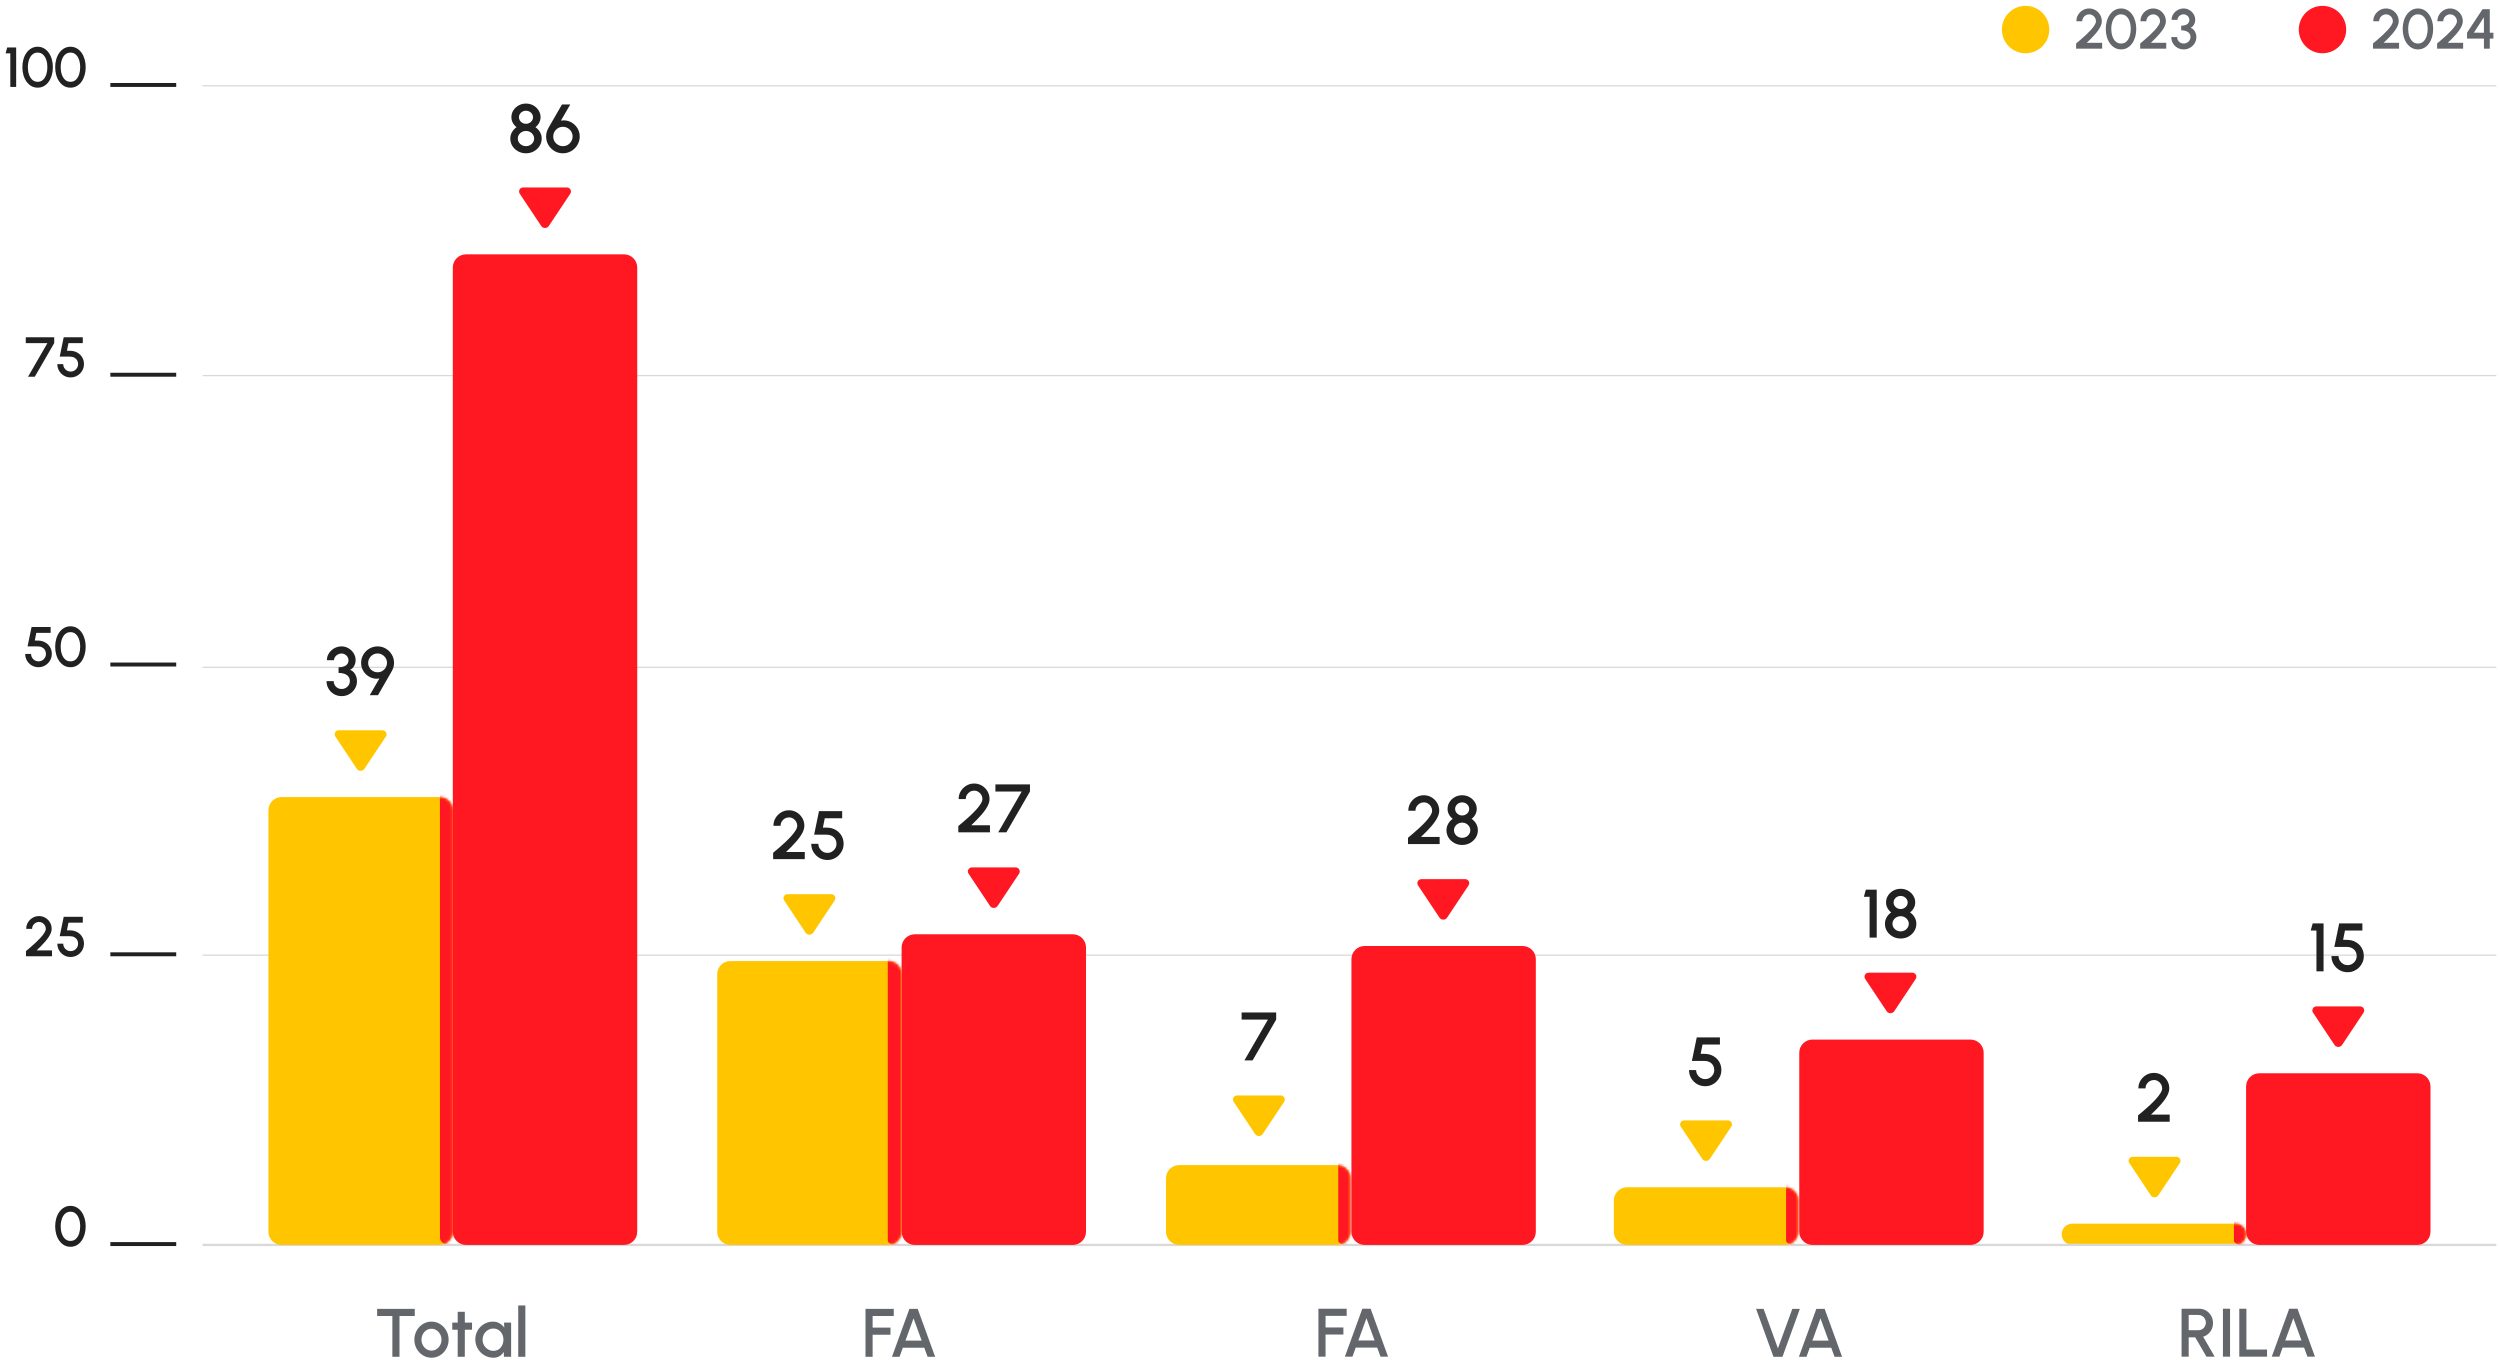 <?xml version="1.0" encoding="UTF-8"?> <svg xmlns="http://www.w3.org/2000/svg" width="949" height="520" viewBox="0 0 949 520" fill="none"><path d="M848.58 472.572H786.65C784.421 472.572 782.615 470.765 782.615 468.537C782.615 466.308 784.421 464.502 786.65 464.502H848.58C850.809 464.502 852.615 466.308 852.615 468.537C852.615 470.765 850.809 472.572 848.58 472.572Z" fill="#FFC600"></path><path d="M76.89 142.82H947.615V142.327H76.89V142.82Z" fill="#D9D9D9"></path><path d="M76.89 253.57H947.615V253.077H76.89V253.57Z" fill="#D9D9D9"></path><path d="M76.89 362.82H947.615V362.325H76.89V362.82Z" fill="#D9D9D9"></path><path d="M76.89 473.016H947.615V472.131H76.89V473.016Z" fill="#D9D9D9"></path><path d="M76.89 32.818H947.615V32.326H76.89V32.818Z" fill="#D9D9D9"></path><path d="M166.89 472.574H106.891C104.129 472.574 101.891 470.335 101.891 467.574V307.573C101.891 304.812 104.129 302.573 106.891 302.573H166.89C169.651 302.573 171.89 304.812 171.89 307.573V467.574C171.89 470.335 169.651 472.574 166.89 472.574Z" fill="#FFC600"></path><path d="M236.891 472.574H176.89C174.13 472.574 171.89 470.335 171.89 467.574V101.55C171.89 98.79 174.13 96.549 176.89 96.549H236.891C239.652 96.549 241.891 98.79 241.891 101.55V467.574C241.891 470.335 239.652 472.574 236.891 472.574Z" fill="#FF1822"></path><path d="M407.253 472.572H347.253C344.491 472.572 342.253 470.334 342.253 467.572V359.658C342.253 356.896 344.491 354.658 347.253 354.658H407.253C410.014 354.658 412.253 356.896 412.253 359.658V467.572C412.253 470.334 410.014 472.572 407.253 472.572Z" fill="#FF1822"></path><path d="M507.615 472.572H447.615C444.854 472.572 442.615 470.334 442.615 467.572V447.268C442.615 444.507 444.854 442.268 447.615 442.268H507.615C510.377 442.268 512.615 444.507 512.615 447.268V467.572C512.615 470.334 510.377 472.572 507.615 472.572Z" fill="#FFC600"></path><path d="M578 472.572H518C515.239 472.572 513 470.334 513 467.572V364.106C513 361.345 515.239 359.106 518 359.106H578C580.762 359.106 583 361.345 583 364.106V467.572C583 470.334 580.762 472.572 578 472.572Z" fill="#FF1822"></path><path d="M677.615 472.572H617.615C614.854 472.572 612.615 470.334 612.615 467.572V455.684C612.615 452.923 614.854 450.684 617.615 450.684H677.615C680.377 450.684 682.615 452.923 682.615 455.684V467.572C682.615 470.334 680.377 472.572 677.615 472.572Z" fill="#FFC600"></path><path d="M748 472.572H688C685.239 472.572 683 470.334 683 467.572V399.621C683 396.859 685.239 394.621 688 394.621H748C750.762 394.621 753 396.859 753 399.621V467.572C753 470.334 750.762 472.572 748 472.572Z" fill="#FF1822"></path><path d="M917.615 472.572H857.615C854.854 472.572 852.615 470.334 852.615 467.572V412.415C852.615 409.654 854.854 407.415 857.615 407.415H917.615C920.377 407.415 922.615 409.654 922.615 412.415V467.572C922.615 470.334 920.377 472.572 917.615 472.572Z" fill="#FF1822"></path><path d="M41.89 473H66.89V471.5H41.89" fill="#212121"></path><path d="M41.89 363H66.89V361.5H41.89" fill="#212121"></path><path d="M41.89 253H66.89V251.5H41.89" fill="#212121"></path><path d="M41.89 143H66.89V141.5H41.89" fill="#212121"></path><path d="M41.89 33H66.89V31.5H41.89" fill="#212121"></path><path d="M3.911 33V20.246H2.124L2.734 18.02H6.136V33H3.911ZM14.303 33.278C13.418 33.278 12.62 33.078 11.906 32.679C11.2 32.272 10.59 31.712 10.077 30.999C9.563 30.286 9.171 29.462 8.9 28.527C8.629 27.586 8.493 26.58 8.493 25.51C8.493 24.44 8.629 23.434 8.9 22.493C9.171 21.551 9.563 20.727 10.077 20.021C10.59 19.308 11.2 18.751 11.906 18.352C12.62 17.945 13.418 17.742 14.303 17.742C15.173 17.742 15.965 17.945 16.678 18.352C17.392 18.751 17.998 19.308 18.497 20.021C19.004 20.727 19.393 21.551 19.664 22.493C19.935 23.434 20.07 24.44 20.07 25.51C20.07 26.58 19.935 27.586 19.664 28.527C19.393 29.462 19.004 30.286 18.497 30.999C17.998 31.712 17.392 32.272 16.678 32.679C15.965 33.078 15.173 33.278 14.303 33.278ZM14.303 31.053C15.123 31.053 15.805 30.796 16.347 30.282C16.896 29.762 17.306 29.08 17.577 28.238C17.848 27.397 17.984 26.487 17.984 25.51C17.984 24.483 17.841 23.552 17.556 22.717C17.278 21.876 16.864 21.209 16.315 20.716C15.773 20.217 15.102 19.967 14.303 19.967C13.668 19.967 13.115 20.117 12.645 20.417C12.181 20.716 11.796 21.127 11.489 21.647C11.189 22.168 10.961 22.76 10.804 23.424C10.654 24.087 10.579 24.782 10.579 25.51C10.579 26.487 10.719 27.397 10.997 28.238C11.275 29.08 11.689 29.762 12.238 30.282C12.794 30.796 13.483 31.053 14.303 31.053ZM26.759 33.278C25.874 33.278 25.075 33.078 24.362 32.679C23.655 32.272 23.046 31.712 22.532 30.999C22.018 30.286 21.626 29.462 21.355 28.527C21.084 27.586 20.948 26.58 20.948 25.51C20.948 24.44 21.084 23.434 21.355 22.493C21.626 21.551 22.018 20.727 22.532 20.021C23.046 19.308 23.655 18.751 24.362 18.352C25.075 17.945 25.874 17.742 26.759 17.742C27.629 17.742 28.421 17.945 29.134 18.352C29.847 18.751 30.454 19.308 30.953 20.021C31.459 20.727 31.848 21.551 32.119 22.493C32.39 23.434 32.526 24.44 32.526 25.51C32.526 26.58 32.39 27.586 32.119 28.527C31.848 29.462 31.459 30.286 30.953 30.999C30.454 31.712 29.847 32.272 29.134 32.679C28.421 33.078 27.629 33.278 26.759 33.278ZM26.759 31.053C27.579 31.053 28.26 30.796 28.802 30.282C29.352 29.762 29.762 29.08 30.033 28.238C30.304 27.397 30.439 26.487 30.439 25.51C30.439 24.483 30.297 23.552 30.011 22.717C29.733 21.876 29.319 21.209 28.77 20.716C28.228 20.217 27.558 19.967 26.759 19.967C26.124 19.967 25.571 20.117 25.1 20.417C24.636 20.716 24.251 21.127 23.944 21.647C23.645 22.168 23.417 22.76 23.26 23.424C23.11 24.087 23.035 24.782 23.035 25.51C23.035 26.487 23.174 27.397 23.452 28.238C23.73 29.08 24.144 29.762 24.693 30.282C25.25 30.796 25.938 31.053 26.759 31.053Z" fill="#212121"></path><path d="M10.65 143L18.001 130.246H9.784V128.02H20.58V130.246L13.208 143H10.65ZM26.827 143.278C25.878 143.278 25.019 143.05 24.248 142.593C23.485 142.13 22.879 141.516 22.429 140.753C21.987 139.983 21.766 139.141 21.766 138.228H23.992C23.992 138.749 24.12 139.223 24.377 139.651C24.634 140.079 24.976 140.421 25.404 140.678C25.832 140.928 26.306 141.053 26.827 141.053C27.341 141.053 27.811 140.928 28.239 140.678C28.668 140.421 29.01 140.079 29.267 139.651C29.523 139.223 29.652 138.749 29.652 138.228C29.652 137.707 29.534 137.233 29.299 136.805C29.063 136.37 28.71 136.024 28.239 135.767C27.769 135.503 27.169 135.371 26.442 135.371H22.665L24.184 128.02H31.428V130.246H25.992L25.404 133.145L26.699 133.167C27.719 133.188 28.614 133.423 29.384 133.873C30.162 134.315 30.772 134.914 31.214 135.67C31.656 136.419 31.878 137.272 31.878 138.228C31.878 138.92 31.745 139.572 31.482 140.186C31.218 140.792 30.854 141.327 30.39 141.791C29.934 142.255 29.399 142.618 28.785 142.882C28.179 143.146 27.526 143.278 26.827 143.278Z" fill="#212121"></path><path d="M14.622 253.278C13.674 253.278 12.814 253.05 12.044 252.593C11.28 252.13 10.674 251.516 10.225 250.753C9.782 249.983 9.561 249.141 9.561 248.228H11.787C11.787 248.749 11.915 249.223 12.172 249.651C12.429 250.079 12.771 250.421 13.199 250.678C13.627 250.928 14.102 251.053 14.622 251.053C15.136 251.053 15.607 250.928 16.035 250.678C16.463 250.421 16.805 250.079 17.062 249.651C17.319 249.223 17.447 248.749 17.447 248.228C17.447 247.707 17.329 247.233 17.094 246.805C16.859 246.37 16.506 246.024 16.035 245.767C15.564 245.503 14.965 245.371 14.237 245.371H10.46L11.979 238.02H19.223V240.246H13.788L13.199 243.145L14.494 243.167C15.514 243.188 16.409 243.423 17.18 243.873C17.957 244.315 18.567 244.914 19.009 245.67C19.452 246.419 19.673 247.272 19.673 248.228C19.673 248.92 19.541 249.572 19.277 250.186C19.013 250.792 18.649 251.327 18.186 251.791C17.729 252.255 17.194 252.618 16.581 252.882C15.974 253.146 15.322 253.278 14.622 253.278ZM26.759 253.278C25.874 253.278 25.075 253.078 24.362 252.679C23.655 252.272 23.046 251.712 22.532 250.999C22.018 250.286 21.626 249.462 21.355 248.527C21.084 247.586 20.948 246.58 20.948 245.51C20.948 244.44 21.084 243.434 21.355 242.493C21.626 241.551 22.018 240.727 22.532 240.021C23.046 239.308 23.655 238.751 24.362 238.352C25.075 237.945 25.874 237.742 26.759 237.742C27.629 237.742 28.421 237.945 29.134 238.352C29.847 238.751 30.454 239.308 30.953 240.021C31.459 240.727 31.848 241.551 32.119 242.493C32.39 243.434 32.526 244.44 32.526 245.51C32.526 246.58 32.39 247.586 32.119 248.527C31.848 249.462 31.459 250.286 30.953 250.999C30.454 251.712 29.847 252.272 29.134 252.679C28.421 253.078 27.629 253.278 26.759 253.278ZM26.759 251.053C27.579 251.053 28.26 250.796 28.802 250.282C29.352 249.761 29.762 249.08 30.033 248.238C30.304 247.397 30.439 246.487 30.439 245.51C30.439 244.483 30.297 243.552 30.011 242.717C29.733 241.876 29.319 241.209 28.77 240.716C28.228 240.217 27.558 239.967 26.759 239.967C26.124 239.967 25.571 240.117 25.1 240.417C24.636 240.716 24.251 241.127 23.944 241.647C23.645 242.168 23.417 242.76 23.26 243.423C23.11 244.087 23.035 244.782 23.035 245.51C23.035 246.487 23.174 247.397 23.452 248.238C23.73 249.08 24.144 249.761 24.693 250.282C25.25 250.796 25.938 251.053 26.759 251.053Z" fill="#212121"></path><path d="M9.856 363V361.021C10.363 360.6 10.944 360.111 11.601 359.555C12.257 358.991 12.924 358.395 13.601 357.768C14.279 357.133 14.903 356.502 15.474 355.874C16.045 355.239 16.505 354.64 16.854 354.076C17.211 353.506 17.389 353.01 17.389 352.589C17.389 352.111 17.271 351.676 17.036 351.283C16.808 350.884 16.497 350.567 16.105 350.331C15.713 350.089 15.278 349.967 14.8 349.967C14.322 349.967 13.883 350.089 13.484 350.331C13.091 350.567 12.774 350.884 12.531 351.283C12.296 351.676 12.178 352.111 12.178 352.589H9.953C9.953 351.683 10.174 350.866 10.616 350.139C11.066 349.404 11.654 348.822 12.382 348.395C13.116 347.959 13.922 347.742 14.8 347.742C15.684 347.742 16.49 347.959 17.218 348.395C17.946 348.83 18.527 349.415 18.962 350.149C19.397 350.877 19.615 351.69 19.615 352.589C19.615 353.088 19.511 353.602 19.305 354.13C19.098 354.658 18.809 355.196 18.438 355.745C18.074 356.295 17.65 356.851 17.165 357.415C16.679 357.978 16.159 358.542 15.602 359.105C15.046 359.669 14.479 360.225 13.901 360.774H19.743V363H9.856ZM26.827 363.278C25.878 363.278 25.019 363.05 24.248 362.593C23.485 362.13 22.879 361.516 22.429 360.753C21.987 359.983 21.766 359.141 21.766 358.228H23.992C23.992 358.749 24.12 359.223 24.377 359.651C24.634 360.079 24.976 360.421 25.404 360.678C25.832 360.928 26.306 361.053 26.827 361.053C27.341 361.053 27.811 360.928 28.239 360.678C28.668 360.421 29.01 360.079 29.267 359.651C29.523 359.223 29.652 358.749 29.652 358.228C29.652 357.707 29.534 357.233 29.299 356.805C29.063 356.37 28.71 356.024 28.239 355.767C27.769 355.503 27.169 355.371 26.442 355.371H22.665L24.184 348.02H31.428V350.246H25.992L25.404 353.145L26.699 353.167C27.719 353.188 28.614 353.423 29.384 353.873C30.162 354.315 30.772 354.914 31.214 355.67C31.656 356.419 31.878 357.272 31.878 358.228C31.878 358.92 31.745 359.572 31.482 360.186C31.218 360.792 30.854 361.327 30.39 361.791C29.934 362.255 29.399 362.618 28.785 362.882C28.179 363.146 27.526 363.278 26.827 363.278Z" fill="#212121"></path><path d="M26.759 473.278C25.874 473.278 25.075 473.078 24.362 472.679C23.655 472.272 23.046 471.712 22.532 470.999C22.018 470.286 21.626 469.462 21.355 468.527C21.084 467.586 20.948 466.58 20.948 465.51C20.948 464.44 21.084 463.434 21.355 462.493C21.626 461.551 22.018 460.727 22.532 460.021C23.046 459.308 23.655 458.751 24.362 458.352C25.075 457.945 25.874 457.742 26.759 457.742C27.629 457.742 28.421 457.945 29.134 458.352C29.847 458.751 30.454 459.308 30.953 460.021C31.459 460.727 31.848 461.551 32.119 462.493C32.39 463.434 32.526 464.44 32.526 465.51C32.526 466.58 32.39 467.586 32.119 468.527C31.848 469.462 31.459 470.286 30.953 470.999C30.454 471.712 29.847 472.272 29.134 472.679C28.421 473.078 27.629 473.278 26.759 473.278ZM26.759 471.053C27.579 471.053 28.26 470.796 28.802 470.282C29.352 469.761 29.762 469.08 30.033 468.238C30.304 467.397 30.439 466.487 30.439 465.51C30.439 464.483 30.297 463.552 30.011 462.717C29.733 461.876 29.319 461.209 28.77 460.716C28.228 460.217 27.558 459.967 26.759 459.967C26.124 459.967 25.571 460.117 25.1 460.417C24.636 460.716 24.251 461.127 23.944 461.647C23.645 462.168 23.417 462.76 23.26 463.423C23.11 464.087 23.035 464.782 23.035 465.51C23.035 466.487 23.174 467.397 23.452 468.238C23.73 469.08 24.144 469.761 24.693 470.282C25.25 470.796 25.938 471.053 26.759 471.053Z" fill="#212121"></path><path d="M138.344 291.824L146.48 279.595C147.157 278.579 146.427 277.217 145.205 277.217H128.573C127.352 277.217 126.621 278.579 127.299 279.595L135.435 291.824C136.125 292.863 137.653 292.863 138.344 291.824Z" fill="#FFC600"></path><path d="M129.727 264.248C128.626 264.248 127.638 263.992 126.763 263.481C125.896 262.97 125.211 262.285 124.709 261.427C124.206 260.569 123.955 259.616 123.955 258.567H126.659C126.659 259.113 126.789 259.611 127.049 260.062C127.309 260.513 127.668 260.872 128.128 261.141C128.587 261.41 129.12 261.544 129.727 261.544C130.273 261.544 130.78 261.41 131.248 261.141C131.716 260.872 132.093 260.513 132.379 260.062C132.665 259.611 132.808 259.113 132.808 258.567C132.808 257.874 132.626 257.293 132.262 256.825C131.898 256.357 131.391 256.01 130.741 255.785C130.099 255.551 129.358 255.434 128.518 255.434V253.302C129.662 253.302 130.576 253.077 131.261 252.626C131.945 252.175 132.288 251.504 132.288 250.611C132.288 250.143 132.162 249.718 131.911 249.337C131.668 248.947 131.343 248.639 130.936 248.414C130.537 248.18 130.108 248.063 129.649 248.063C129.172 248.063 128.713 248.18 128.271 248.414C127.837 248.639 127.482 248.947 127.205 249.337C126.927 249.718 126.789 250.143 126.789 250.611H124.085C124.085 249.892 124.232 249.216 124.527 248.583C124.83 247.942 125.237 247.383 125.749 246.906C126.269 246.421 126.858 246.044 127.517 245.775C128.184 245.498 128.882 245.359 129.61 245.359C130.563 245.359 131.447 245.597 132.262 246.074C133.085 246.542 133.744 247.175 134.238 247.972C134.74 248.761 134.992 249.64 134.992 250.611C134.992 251.382 134.801 252.115 134.42 252.808C134.047 253.493 133.527 253.978 132.86 254.264C133.44 254.472 133.926 254.801 134.316 255.252C134.714 255.694 135.013 256.205 135.213 256.786C135.412 257.358 135.512 257.952 135.512 258.567C135.512 259.607 135.247 260.56 134.719 261.427C134.19 262.285 133.484 262.97 132.6 263.481C131.724 263.992 130.767 264.248 129.727 264.248ZM140.345 263.91L144.024 257.54C143.148 257.705 142.295 257.67 141.463 257.436C140.639 257.193 139.898 256.799 139.24 256.253C138.581 255.698 138.057 255.027 137.667 254.238C137.277 253.449 137.082 252.583 137.082 251.638C137.082 250.78 137.242 249.974 137.563 249.22C137.892 248.457 138.343 247.79 138.915 247.218C139.487 246.637 140.15 246.187 140.904 245.866C141.666 245.537 142.481 245.372 143.348 245.372C144.483 245.372 145.523 245.654 146.468 246.217C147.412 246.78 148.166 247.539 148.73 248.492C149.293 249.437 149.575 250.485 149.575 251.638C149.575 252.236 149.501 252.782 149.354 253.276C149.215 253.77 148.994 254.29 148.691 254.836L143.478 263.91H140.345ZM143.322 255.187C144.015 255.187 144.63 255.022 145.168 254.693C145.705 254.355 146.125 253.917 146.429 253.38C146.741 252.834 146.897 252.249 146.897 251.625C146.897 250.949 146.732 250.342 146.403 249.805C146.073 249.268 145.636 248.843 145.09 248.531C144.552 248.219 143.972 248.063 143.348 248.063C142.654 248.063 142.039 248.232 141.502 248.57C140.964 248.908 140.54 249.35 140.228 249.896C139.916 250.433 139.76 251.01 139.76 251.625C139.76 252.275 139.916 252.873 140.228 253.419C140.548 253.956 140.977 254.385 141.515 254.706C142.052 255.027 142.654 255.187 143.322 255.187Z" fill="#212121"></path><path d="M208.344 85.768L216.48 73.539C217.157 72.523 216.427 71.161 215.205 71.161H198.573C197.352 71.161 196.621 72.523 197.299 73.539L205.435 85.768C206.125 86.807 207.653 86.807 208.344 85.768Z" fill="#FF1721"></path><path d="M199.662 58.191C198.561 58.191 197.56 57.94 196.659 57.438C195.758 56.935 195.038 56.263 194.501 55.422C193.972 54.573 193.708 53.629 193.708 52.589C193.708 51.713 193.925 50.898 194.358 50.145C194.791 49.391 195.368 48.767 196.087 48.273C195.506 47.839 195.034 47.293 194.67 46.635C194.306 45.976 194.124 45.265 194.124 44.502C194.124 43.549 194.371 42.682 194.865 41.903C195.368 41.114 196.039 40.486 196.88 40.017C197.721 39.55 198.648 39.316 199.662 39.316C200.676 39.316 201.603 39.55 202.444 40.017C203.285 40.486 203.952 41.114 204.446 41.903C204.949 42.682 205.2 43.549 205.2 44.502C205.2 45.265 205.018 45.976 204.654 46.635C204.299 47.293 203.826 47.839 203.237 48.273C203.974 48.767 204.554 49.391 204.979 50.145C205.412 50.898 205.629 51.713 205.629 52.589C205.629 53.62 205.36 54.56 204.823 55.41C204.286 56.259 203.566 56.935 202.665 57.438C201.764 57.94 200.763 58.191 199.662 58.191ZM199.662 55.487C200.234 55.487 200.754 55.358 201.222 55.097C201.69 54.837 202.063 54.491 202.34 54.057C202.626 53.615 202.769 53.126 202.769 52.589C202.769 52.06 202.626 51.579 202.34 51.145C202.063 50.703 201.69 50.352 201.222 50.093C200.754 49.833 200.234 49.703 199.662 49.703C199.099 49.703 198.579 49.833 198.102 50.093C197.634 50.352 197.257 50.703 196.971 51.145C196.694 51.579 196.555 52.06 196.555 52.589C196.555 53.126 196.694 53.615 196.971 54.057C197.257 54.491 197.634 54.837 198.102 55.097C198.579 55.358 199.099 55.487 199.662 55.487ZM199.662 46.998C200.156 46.998 200.602 46.886 201.001 46.66C201.408 46.435 201.733 46.136 201.976 45.764C202.219 45.382 202.34 44.962 202.34 44.502C202.34 44.043 202.219 43.627 201.976 43.255C201.733 42.882 201.408 42.583 201.001 42.358C200.602 42.132 200.156 42.02 199.662 42.02C199.168 42.02 198.717 42.132 198.31 42.358C197.911 42.583 197.591 42.882 197.348 43.255C197.105 43.627 196.984 44.043 196.984 44.502C196.984 44.962 197.105 45.382 197.348 45.764C197.591 46.136 197.911 46.435 198.31 46.66C198.717 46.886 199.168 46.998 199.662 46.998ZM213.665 58.191C212.504 58.191 211.442 57.906 210.48 57.334C209.518 56.753 208.747 55.981 208.166 55.02C207.594 54.049 207.308 52.978 207.308 51.809C207.308 51.184 207.382 50.621 207.529 50.118C207.677 49.616 207.902 49.087 208.205 48.532L213.327 39.654H216.473L212.924 45.789C213.644 45.651 214.346 45.647 215.03 45.776C215.724 45.898 216.374 46.136 216.98 46.492C217.587 46.838 218.12 47.28 218.579 47.818C219.047 48.346 219.411 48.949 219.671 49.624C219.931 50.3 220.061 51.029 220.061 51.809C220.061 52.684 219.892 53.507 219.554 54.279C219.225 55.05 218.766 55.73 218.176 56.319C217.596 56.9 216.915 57.359 216.135 57.697C215.364 58.027 214.541 58.191 213.665 58.191ZM213.665 55.487C214.376 55.487 215.009 55.314 215.563 54.968C216.118 54.621 216.556 54.166 216.876 53.602C217.197 53.039 217.357 52.441 217.357 51.809C217.357 51.141 217.193 50.53 216.863 49.975C216.543 49.421 216.105 48.979 215.55 48.65C214.996 48.312 214.376 48.142 213.691 48.142C212.981 48.142 212.348 48.316 211.793 48.663C211.239 49.009 210.801 49.46 210.48 50.014C210.168 50.569 210.012 51.167 210.012 51.809C210.012 52.511 210.181 53.139 210.519 53.694C210.866 54.248 211.317 54.686 211.871 55.007C212.426 55.327 213.024 55.487 213.665 55.487Z" fill="#212121"></path><path d="M308.708 354.033L316.844 341.804C317.521 340.788 316.791 339.426 315.569 339.426H298.937C297.716 339.426 296.985 340.788 297.663 341.804L305.799 354.033C306.489 355.072 308.017 355.072 308.708 354.033Z" fill="#FFC600"></path><path d="M293.479 326.117V323.712C294.095 323.201 294.801 322.607 295.598 321.931C296.396 321.247 297.206 320.523 298.029 319.76C298.853 318.989 299.611 318.222 300.304 317.459C300.998 316.688 301.557 315.96 301.981 315.275C302.415 314.582 302.631 313.98 302.631 313.468C302.631 312.888 302.488 312.359 302.202 311.882C301.925 311.397 301.548 311.011 301.071 310.725C300.595 310.431 300.066 310.283 299.485 310.283C298.905 310.283 298.372 310.431 297.886 310.725C297.41 311.011 297.024 311.397 296.729 311.882C296.443 312.359 296.3 312.888 296.3 313.468H293.596C293.596 312.368 293.865 311.375 294.402 310.491C294.948 309.599 295.663 308.892 296.547 308.372C297.44 307.844 298.419 307.579 299.485 307.579C300.56 307.579 301.539 307.844 302.423 308.372C303.307 308.901 304.014 309.612 304.542 310.504C305.071 311.388 305.335 312.376 305.335 313.468C305.335 314.075 305.21 314.699 304.958 315.34C304.707 315.982 304.356 316.636 303.905 317.303C303.463 317.971 302.948 318.647 302.358 319.331C301.769 320.016 301.136 320.701 300.46 321.385C299.784 322.07 299.095 322.746 298.393 323.413H305.491V326.117H293.479ZM314.098 326.455C312.945 326.455 311.901 326.178 310.965 325.623C310.038 325.06 309.301 324.315 308.755 323.387C308.218 322.451 307.949 321.429 307.949 320.319H310.653C310.653 320.952 310.809 321.528 311.121 322.048C311.433 322.568 311.849 322.984 312.369 323.296C312.889 323.6 313.465 323.751 314.098 323.751C314.722 323.751 315.294 323.6 315.814 323.296C316.334 322.984 316.75 322.568 317.062 322.048C317.374 321.528 317.53 320.952 317.53 320.319C317.53 319.687 317.387 319.11 317.101 318.59C316.815 318.062 316.386 317.641 315.814 317.329C315.242 317.009 314.514 316.848 313.63 316.848H309.041L310.887 307.917H319.688V310.621H313.084L312.369 314.144L313.942 314.17C315.181 314.196 316.269 314.482 317.205 315.028C318.15 315.566 318.891 316.294 319.428 317.212C319.965 318.122 320.234 319.158 320.234 320.319C320.234 321.16 320.074 321.953 319.753 322.698C319.432 323.435 318.99 324.085 318.427 324.648C317.872 325.212 317.222 325.654 316.477 325.974C315.74 326.295 314.947 326.455 314.098 326.455Z" fill="#212121"></path><path d="M378.708 343.879L386.844 331.65C387.521 330.634 386.791 329.272 385.569 329.272H368.937C367.716 329.272 366.985 330.634 367.663 331.65L375.799 343.879C376.489 344.918 378.017 344.918 378.708 343.879Z" fill="#FF1822"></path><path d="M363.778 315.963V313.558C364.394 313.047 365.1 312.453 365.897 311.777C366.695 311.092 367.505 310.369 368.328 309.606C369.152 308.835 369.91 308.068 370.603 307.305C371.297 306.534 371.856 305.806 372.28 305.121C372.714 304.428 372.93 303.825 372.93 303.314C372.93 302.733 372.787 302.205 372.501 301.728C372.224 301.243 371.847 300.857 371.37 300.571C370.894 300.276 370.365 300.129 369.784 300.129C369.204 300.129 368.671 300.276 368.185 300.571C367.709 300.857 367.323 301.243 367.028 301.728C366.742 302.205 366.599 302.733 366.599 303.314H363.895C363.895 302.213 364.164 301.221 364.701 300.337C365.247 299.444 365.962 298.738 366.846 298.218C367.739 297.689 368.718 297.425 369.784 297.425C370.859 297.425 371.838 297.689 372.722 298.218C373.606 298.747 374.313 299.457 374.841 300.35C375.37 301.234 375.634 302.222 375.634 303.314C375.634 303.921 375.509 304.545 375.257 305.186C375.006 305.827 374.655 306.482 374.204 307.149C373.762 307.816 373.247 308.492 372.657 309.177C372.068 309.862 371.435 310.546 370.759 311.231C370.083 311.916 369.394 312.592 368.692 313.259H375.79V315.963H363.778ZM378.911 315.963L387.842 300.467H377.858V297.763H390.975V300.467L382.018 315.963H378.911Z" fill="#212121"></path><path d="M479.331 430.451L487.467 418.222C488.144 417.206 487.414 415.844 486.192 415.844H469.56C468.339 415.844 467.608 417.206 468.286 418.222L476.422 430.451C477.112 431.49 478.64 431.49 479.331 430.451Z" fill="#FFC600"></path><path d="M472.371 402.535L481.302 387.039H471.318V384.335H484.435V387.039L475.478 402.535H472.371Z" fill="#212121"></path><path d="M549.33 348.326L557.466 336.097C558.143 335.081 557.413 333.719 556.191 333.719H539.559C538.338 333.719 537.607 335.081 538.285 336.097L546.421 348.326C547.111 349.365 548.639 349.365 549.33 348.326Z" fill="#FF1822"></path><path d="M534.479 320.412V318.007C535.095 317.496 535.801 316.902 536.598 316.226C537.396 315.541 538.206 314.818 539.029 314.055C539.853 313.284 540.611 312.517 541.304 311.754C541.998 310.983 542.557 310.255 542.981 309.57C543.415 308.877 543.631 308.274 543.631 307.763C543.631 307.182 543.488 306.654 543.202 306.177C542.925 305.692 542.548 305.306 542.071 305.02C541.595 304.725 541.066 304.578 540.485 304.578C539.905 304.578 539.372 304.725 538.886 305.02C538.41 305.306 538.024 305.692 537.729 306.177C537.443 306.654 537.3 307.182 537.3 307.763H534.596C534.596 306.662 534.865 305.67 535.402 304.786C535.948 303.893 536.663 303.187 537.547 302.667C538.44 302.138 539.419 301.874 540.485 301.874C541.56 301.874 542.539 302.138 543.423 302.667C544.307 303.196 545.014 303.906 545.542 304.799C546.071 305.683 546.335 306.671 546.335 307.763C546.335 308.37 546.21 308.994 545.958 309.635C545.707 310.276 545.356 310.931 544.905 311.598C544.463 312.265 543.948 312.941 543.358 313.626C542.769 314.311 542.136 314.995 541.46 315.68C540.784 316.365 540.095 317.041 539.393 317.708H546.491V320.412H534.479ZM555.033 320.75C553.932 320.75 552.931 320.499 552.03 319.996C551.129 319.493 550.409 318.822 549.872 317.981C549.343 317.132 549.079 316.187 549.079 315.147C549.079 314.272 549.296 313.457 549.729 312.703C550.162 311.949 550.739 311.325 551.458 310.831C550.877 310.398 550.405 309.852 550.041 309.193C549.677 308.534 549.495 307.824 549.495 307.061C549.495 306.108 549.742 305.241 550.236 304.461C550.739 303.672 551.41 303.044 552.251 302.576C553.092 302.108 554.019 301.874 555.033 301.874C556.047 301.874 556.974 302.108 557.815 302.576C558.656 303.044 559.323 303.672 559.817 304.461C560.32 305.241 560.571 306.108 560.571 307.061C560.571 307.824 560.389 308.534 560.025 309.193C559.67 309.852 559.197 310.398 558.608 310.831C559.345 311.325 559.925 311.949 560.35 312.703C560.783 313.457 561 314.272 561 315.147C561 316.178 560.731 317.119 560.194 317.968C559.657 318.817 558.937 319.493 558.036 319.996C557.135 320.499 556.134 320.75 555.033 320.75ZM555.033 318.046C555.605 318.046 556.125 317.916 556.593 317.656C557.061 317.396 557.434 317.049 557.711 316.616C557.997 316.174 558.14 315.684 558.14 315.147C558.14 314.618 557.997 314.137 557.711 313.704C557.434 313.262 557.061 312.911 556.593 312.651C556.125 312.391 555.605 312.261 555.033 312.261C554.47 312.261 553.95 312.391 553.473 312.651C553.005 312.911 552.628 313.262 552.342 313.704C552.065 314.137 551.926 314.618 551.926 315.147C551.926 315.684 552.065 316.174 552.342 316.616C552.628 317.049 553.005 317.396 553.473 317.656C553.95 317.916 554.47 318.046 555.033 318.046ZM555.033 309.557C555.527 309.557 555.973 309.444 556.372 309.219C556.779 308.994 557.104 308.695 557.347 308.322C557.59 307.941 557.711 307.52 557.711 307.061C557.711 306.602 557.59 306.186 557.347 305.813C557.104 305.44 556.779 305.141 556.372 304.916C555.973 304.691 555.527 304.578 555.033 304.578C554.539 304.578 554.088 304.691 553.681 304.916C553.282 305.141 552.962 305.44 552.719 305.813C552.476 306.186 552.355 306.602 552.355 307.061C552.355 307.52 552.476 307.941 552.719 308.322C552.962 308.695 553.282 308.994 553.681 309.219C554.088 309.444 554.539 309.557 555.033 309.557Z" fill="#212121"></path><path d="M649.07 439.904L657.206 427.675C657.883 426.659 657.153 425.297 655.931 425.297H639.299C638.078 425.297 637.347 426.659 638.025 427.675L646.161 439.904C646.851 440.943 648.379 440.943 649.07 439.904Z" fill="#FFC600"></path><path d="M647.297 412.328C646.145 412.328 645.1 412.051 644.164 411.496C643.237 410.933 642.5 410.188 641.954 409.26C641.417 408.324 641.148 407.302 641.148 406.192H643.852C643.852 406.825 644.008 407.401 644.32 407.921C644.632 408.441 645.048 408.857 645.568 409.169C646.088 409.473 646.665 409.624 647.297 409.624C647.921 409.624 648.493 409.473 649.013 409.169C649.533 408.857 649.949 408.441 650.261 407.921C650.573 407.401 650.729 406.825 650.729 406.192C650.729 405.56 650.586 404.983 650.3 404.463C650.014 403.935 649.585 403.514 649.013 403.202C648.441 402.882 647.713 402.721 646.829 402.721H642.24L644.086 393.79H652.887V396.494H646.283L645.568 400.017L647.141 400.043C648.381 400.069 649.468 400.355 650.404 400.901C651.349 401.439 652.09 402.167 652.627 403.085C653.165 403.995 653.433 405.031 653.433 406.192C653.433 407.033 653.273 407.826 652.952 408.571C652.632 409.308 652.19 409.958 651.626 410.521C651.072 411.085 650.422 411.527 649.676 411.847C648.94 412.168 648.147 412.328 647.297 412.328Z" fill="#212121"></path><path d="M719.07 383.842L727.206 371.613C727.883 370.597 727.153 369.235 725.931 369.235H709.299C708.078 369.235 707.347 370.597 708.025 371.613L716.161 383.842C716.851 384.881 718.379 384.881 719.07 383.842Z" fill="#FF1822"></path><path d="M709.698 355.926V340.43H707.527L708.268 337.726H712.402V355.926H709.698ZM721.479 356.264C720.379 356.264 719.378 356.012 718.476 355.51C717.575 355.007 716.856 354.335 716.318 353.495C715.79 352.645 715.525 351.701 715.525 350.661C715.525 349.785 715.742 348.971 716.175 348.217C716.609 347.463 717.185 346.839 717.904 346.345C717.324 345.911 716.851 345.365 716.487 344.707C716.123 344.048 715.941 343.337 715.941 342.575C715.941 341.621 716.188 340.755 716.682 339.975C717.185 339.186 717.857 338.558 718.697 338.09C719.538 337.622 720.465 337.388 721.479 337.388C722.493 337.388 723.421 337.622 724.261 338.09C725.102 338.558 725.769 339.186 726.263 339.975C726.766 340.755 727.017 341.621 727.017 342.575C727.017 343.337 726.835 344.048 726.471 344.707C726.116 345.365 725.644 345.911 725.054 346.345C725.791 346.839 726.372 347.463 726.796 348.217C727.23 348.971 727.446 349.785 727.446 350.661C727.446 351.692 727.178 352.632 726.64 353.482C726.103 354.331 725.384 355.007 724.482 355.51C723.581 356.012 722.58 356.264 721.479 356.264ZM721.479 353.56C722.051 353.56 722.571 353.43 723.039 353.17C723.507 352.91 723.88 352.563 724.157 352.13C724.443 351.688 724.586 351.198 724.586 350.661C724.586 350.132 724.443 349.651 724.157 349.218C723.88 348.776 723.507 348.425 723.039 348.165C722.571 347.905 722.051 347.775 721.479 347.775C720.916 347.775 720.396 347.905 719.919 348.165C719.451 348.425 719.074 348.776 718.788 349.218C718.511 349.651 718.372 350.132 718.372 350.661C718.372 351.198 718.511 351.688 718.788 352.13C719.074 352.563 719.451 352.91 719.919 353.17C720.396 353.43 720.916 353.56 721.479 353.56ZM721.479 345.071C721.973 345.071 722.42 344.958 722.818 344.733C723.226 344.507 723.551 344.208 723.793 343.836C724.036 343.454 724.157 343.034 724.157 342.575C724.157 342.115 724.036 341.699 723.793 341.327C723.551 340.954 723.226 340.655 722.818 340.43C722.42 340.204 721.973 340.092 721.479 340.092C720.985 340.092 720.535 340.204 720.127 340.43C719.729 340.655 719.408 340.954 719.165 341.327C718.923 341.699 718.801 342.115 718.801 342.575C718.801 343.034 718.923 343.454 719.165 343.836C719.408 344.208 719.729 344.507 720.127 344.733C720.535 344.958 720.985 345.071 721.479 345.071Z" fill="#212121"></path><path d="M819.324 453.723L827.46 441.494C828.137 440.478 827.407 439.116 826.185 439.116H809.553C808.332 439.116 807.601 440.478 808.279 441.494L816.415 453.723C817.105 454.762 818.633 454.762 819.324 453.723Z" fill="#FFC600"></path><path d="M811.603 425.807V423.402C812.219 422.89 812.925 422.297 813.722 421.621C814.52 420.936 815.33 420.212 816.153 419.45C816.977 418.678 817.735 417.911 818.428 417.149C819.122 416.377 819.681 415.649 820.105 414.965C820.539 414.271 820.755 413.669 820.755 413.158C820.755 412.577 820.612 412.048 820.326 411.572C820.049 411.086 819.672 410.701 819.195 410.415C818.719 410.12 818.19 409.973 817.609 409.973C817.029 409.973 816.496 410.12 816.01 410.415C815.534 410.701 815.148 411.086 814.853 411.572C814.567 412.048 814.424 412.577 814.424 413.158H811.72C811.72 412.057 811.989 411.065 812.526 410.181C813.072 409.288 813.787 408.582 814.671 408.062C815.564 407.533 816.543 407.269 817.609 407.269C818.684 407.269 819.663 407.533 820.547 408.062C821.431 408.59 822.138 409.301 822.666 410.194C823.195 411.078 823.459 412.066 823.459 413.158C823.459 413.764 823.334 414.388 823.082 415.03C822.831 415.671 822.48 416.325 822.029 416.993C821.587 417.66 821.072 418.336 820.482 419.021C819.893 419.705 819.26 420.39 818.584 421.075C817.908 421.759 817.219 422.435 816.517 423.103H823.615V425.807H811.603Z" fill="#212121"></path><path d="M889.069 396.635L897.205 384.406C897.882 383.39 897.152 382.028 895.93 382.028H879.298C878.077 382.028 877.346 383.39 878.024 384.406L886.16 396.635C886.85 397.674 888.378 397.674 889.069 396.635Z" fill="#FF1822"></path><path d="M879.321 368.721V353.225H877.15L877.891 350.521H882.025V368.721H879.321ZM891.167 369.059C890.015 369.059 888.97 368.781 888.034 368.227C887.107 367.663 886.37 366.918 885.824 365.991C885.287 365.055 885.018 364.032 885.018 362.923H887.722C887.722 363.555 887.878 364.132 888.19 364.652C888.502 365.172 888.918 365.588 889.438 365.9C889.958 366.203 890.535 366.355 891.167 366.355C891.791 366.355 892.363 366.203 892.883 365.9C893.403 365.588 893.819 365.172 894.131 364.652C894.443 364.132 894.599 363.555 894.599 362.923C894.599 362.29 894.456 361.714 894.17 361.194C893.884 360.665 893.455 360.245 892.883 359.933C892.311 359.612 891.583 359.452 890.699 359.452H886.11L887.956 350.521H896.757V353.225H890.153L889.438 356.748L891.011 356.774C892.251 356.8 893.338 357.086 894.274 357.632C895.219 358.169 895.96 358.897 896.497 359.816C897.035 360.726 897.303 361.761 897.303 362.923C897.303 363.763 897.143 364.556 896.822 365.302C896.502 366.038 896.06 366.688 895.496 367.252C894.942 367.815 894.292 368.257 893.546 368.578C892.81 368.898 892.017 369.059 891.167 369.059Z" fill="#212121"></path><path d="M157.444 496.853V499.557H151.646V515.053H148.942V499.557H143.157V496.853H157.444ZM163.793 515.391C162.597 515.391 161.505 515.083 160.517 514.468C159.538 513.852 158.754 513.029 158.164 511.998C157.584 510.958 157.293 509.809 157.293 508.553C157.293 507.599 157.462 506.711 157.8 505.888C158.138 505.056 158.602 504.328 159.191 503.704C159.789 503.071 160.483 502.577 161.271 502.222C162.06 501.866 162.901 501.689 163.793 501.689C164.989 501.689 166.077 501.996 167.056 502.612C168.044 503.227 168.829 504.055 169.409 505.095C169.999 506.135 170.293 507.287 170.293 508.553C170.293 509.497 170.124 510.381 169.786 511.205C169.448 512.028 168.98 512.756 168.382 513.389C167.793 514.013 167.104 514.502 166.315 514.858C165.535 515.213 164.695 515.391 163.793 515.391ZM163.793 512.687C164.513 512.687 165.158 512.496 165.73 512.115C166.302 511.733 166.753 511.231 167.082 510.607C167.42 509.974 167.589 509.289 167.589 508.553C167.589 507.799 167.416 507.105 167.069 506.473C166.731 505.84 166.276 505.337 165.704 504.965C165.132 504.583 164.495 504.393 163.793 504.393C163.083 504.393 162.437 504.583 161.856 504.965C161.284 505.346 160.829 505.853 160.491 506.486C160.162 507.118 159.997 507.807 159.997 508.553C159.997 509.324 160.171 510.022 160.517 510.646C160.864 511.27 161.323 511.768 161.895 512.141C162.476 512.505 163.109 512.687 163.793 512.687ZM179.181 504.757H176.451L176.438 515.053H173.734L173.747 504.757H171.68V502.053H173.747L173.734 497.971H176.438L176.451 502.053H179.181V504.757ZM191.318 502.053H194.022V515.053H191.305L191.201 513.168C190.82 513.835 190.304 514.372 189.654 514.78C189.004 515.187 188.237 515.391 187.353 515.391C186.4 515.391 185.503 515.213 184.662 514.858C183.821 514.494 183.08 513.991 182.439 513.35C181.806 512.708 181.312 511.972 180.957 511.14C180.602 510.299 180.424 509.398 180.424 508.436C180.424 507.508 180.597 506.637 180.944 505.823C181.291 504.999 181.772 504.28 182.387 503.665C183.002 503.049 183.713 502.568 184.519 502.222C185.334 501.866 186.205 501.689 187.132 501.689C188.077 501.689 188.909 501.905 189.628 502.339C190.356 502.763 190.958 503.309 191.435 503.977L191.318 502.053ZM187.288 512.778C188.051 512.778 188.718 512.591 189.29 512.219C189.862 511.837 190.304 511.326 190.616 510.685C190.937 510.043 191.097 509.333 191.097 508.553C191.097 507.764 190.937 507.049 190.616 506.408C190.295 505.766 189.849 505.259 189.277 504.887C188.714 504.505 188.051 504.315 187.288 504.315C186.534 504.315 185.845 504.505 185.221 504.887C184.597 505.268 184.103 505.779 183.739 506.421C183.375 507.062 183.193 507.773 183.193 508.553C183.193 509.341 183.379 510.056 183.752 510.698C184.133 511.33 184.632 511.837 185.247 512.219C185.871 512.591 186.551 512.778 187.288 512.778ZM196.718 515.053V495.553H199.422V515.053H196.718Z" fill="#63666B"></path><path d="M328.545 515.053V496.853H339.27V499.557H331.249V503.951H338.022V506.655H331.249V515.053H328.545ZM345.205 496.853H348.364L354.981 515.053H352.121L350.86 511.595H342.709L341.461 515.053H338.588L345.205 496.853ZM343.71 508.891H349.859L346.778 500.441L343.71 508.891Z" fill="#63666B"></path><path d="M500.475 515V496.8H511.2V499.504H503.179V503.898H509.952V506.602H503.179V515H500.475ZM517.135 496.8H520.294L526.911 515H524.051L522.79 511.542H514.639L513.391 515H510.518L517.135 496.8ZM515.64 508.838H521.789L518.708 500.388L515.64 508.838Z" fill="#63666B"></path><path d="M673.211 515.053L666.607 496.853H669.467L674.901 511.842L680.361 496.853H683.221L676.617 515.053H673.211ZM689.477 496.853H692.636L699.253 515.053H696.393L695.132 511.595H686.981L685.733 515.053H682.86L689.477 496.853ZM687.982 508.891H694.131L691.05 500.441L687.982 508.891Z" fill="#63666B"></path><path d="M828.122 515V496.8H834.817C835.805 496.8 836.693 497.043 837.482 497.528C838.27 498.013 838.894 498.668 839.354 499.491C839.822 500.306 840.056 501.216 840.056 502.221C840.056 503.07 839.895 503.846 839.575 504.548C839.263 505.25 838.821 505.848 838.249 506.342C837.685 506.836 837.04 507.191 836.312 507.408L840.706 515H837.573L833.309 507.655H830.826V515H828.122ZM830.826 504.951H834.531C835.051 504.951 835.523 504.821 835.948 504.561C836.381 504.301 836.723 503.954 836.975 503.521C837.226 503.088 837.352 502.598 837.352 502.052C837.352 501.506 837.226 501.016 836.975 500.583C836.723 500.141 836.381 499.794 835.948 499.543C835.523 499.283 835.051 499.153 834.531 499.153H830.826V504.951ZM843.822 515V496.8H846.526V515H843.822ZM850.034 515V496.8H852.738V512.296H860.577V515H850.034ZM868.979 496.8H872.138L878.755 515H875.895L874.634 511.542H866.483L865.235 515H862.362L868.979 496.8ZM867.484 508.838H873.633L870.552 500.388L867.484 508.838Z" fill="#63666B"></path><path d="M788.092 18.475V16.495C788.599 16.074 789.18 15.586 789.836 15.029C790.493 14.466 791.16 13.87 791.837 13.242C792.515 12.607 793.139 11.976 793.71 11.348C794.28 10.713 794.741 10.114 795.09 9.551C795.447 8.98 795.625 8.484 795.625 8.064C795.625 7.586 795.507 7.15 795.272 6.758C795.044 6.359 794.733 6.041 794.341 5.806C793.949 5.563 793.514 5.442 793.036 5.442C792.558 5.442 792.119 5.563 791.72 5.806C791.327 6.041 791.01 6.359 790.767 6.758C790.532 7.15 790.414 7.586 790.414 8.064H788.189C788.189 7.158 788.41 6.341 788.852 5.613C789.301 4.878 789.89 4.297 790.618 3.869C791.352 3.434 792.158 3.216 793.036 3.216C793.92 3.216 794.726 3.434 795.454 3.869C796.182 4.304 796.763 4.889 797.198 5.624C797.633 6.352 797.851 7.165 797.851 8.064C797.851 8.563 797.747 9.076 797.54 9.604C797.334 10.132 797.045 10.671 796.674 11.22C796.31 11.769 795.885 12.326 795.4 12.889C794.915 13.453 794.395 14.016 793.838 14.58C793.282 15.143 792.715 15.7 792.137 16.249H797.979V18.475H788.092ZM805.162 18.753C804.277 18.753 803.478 18.553 802.765 18.154C802.059 17.747 801.449 17.187 800.935 16.474C800.422 15.76 800.029 14.937 799.758 14.002C799.487 13.06 799.352 12.055 799.352 10.985C799.352 9.915 799.487 8.909 799.758 7.967C800.029 7.026 800.422 6.202 800.935 5.496C801.449 4.782 802.059 4.226 802.765 3.826C803.478 3.42 804.277 3.216 805.162 3.216C806.032 3.216 806.824 3.42 807.537 3.826C808.25 4.226 808.857 4.782 809.356 5.496C809.863 6.202 810.251 7.026 810.522 7.967C810.793 8.909 810.929 9.915 810.929 10.985C810.929 12.055 810.793 13.06 810.522 14.002C810.251 14.937 809.863 15.76 809.356 16.474C808.857 17.187 808.25 17.747 807.537 18.154C806.824 18.553 806.032 18.753 805.162 18.753ZM805.162 16.527C805.982 16.527 806.663 16.27 807.205 15.757C807.755 15.236 808.165 14.555 808.436 13.713C808.707 12.871 808.842 11.962 808.842 10.985C808.842 9.957 808.7 9.027 808.414 8.192C808.136 7.35 807.723 6.683 807.173 6.191C806.631 5.692 805.961 5.442 805.162 5.442C804.527 5.442 803.974 5.592 803.503 5.891C803.04 6.191 802.654 6.601 802.348 7.122C802.048 7.643 801.82 8.235 801.663 8.898C801.513 9.562 801.438 10.257 801.438 10.985C801.438 11.962 801.577 12.871 801.855 13.713C802.134 14.555 802.547 15.236 803.097 15.757C803.653 16.27 804.341 16.527 805.162 16.527ZM812.418 18.475V16.495C812.925 16.074 813.506 15.586 814.162 15.029C814.818 14.466 815.485 13.87 816.163 13.242C816.841 12.607 817.465 11.976 818.036 11.348C818.606 10.713 819.066 10.114 819.416 9.551C819.773 8.98 819.951 8.484 819.951 8.064C819.951 7.586 819.833 7.15 819.598 6.758C819.37 6.359 819.059 6.041 818.667 5.806C818.275 5.563 817.839 5.442 817.362 5.442C816.884 5.442 816.445 5.563 816.045 5.806C815.653 6.041 815.336 6.359 815.093 6.758C814.858 7.15 814.74 7.586 814.74 8.064H812.514C812.514 7.158 812.736 6.341 813.178 5.613C813.627 4.878 814.216 4.297 814.943 3.869C815.678 3.434 816.484 3.216 817.362 3.216C818.246 3.216 819.052 3.434 819.78 3.869C820.507 4.304 821.089 4.889 821.524 5.624C821.959 6.352 822.177 7.165 822.177 8.064C822.177 8.563 822.073 9.076 821.866 9.604C821.659 10.132 821.37 10.671 821 11.22C820.636 11.769 820.211 12.326 819.726 12.889C819.241 13.453 818.72 14.016 818.164 14.58C817.608 15.143 817.041 15.7 816.463 16.249H822.305V18.475H812.418ZM828.972 18.753C828.066 18.753 827.252 18.542 826.532 18.122C825.819 17.701 825.255 17.137 824.841 16.431C824.428 15.725 824.221 14.94 824.221 14.077H826.446C826.446 14.526 826.553 14.937 826.767 15.307C826.981 15.678 827.277 15.974 827.655 16.195C828.033 16.417 828.472 16.527 828.972 16.527C829.421 16.527 829.838 16.417 830.223 16.195C830.609 15.974 830.919 15.678 831.154 15.307C831.39 14.937 831.507 14.526 831.507 14.077C831.507 13.506 831.358 13.028 831.058 12.643C830.758 12.258 830.341 11.973 829.806 11.787C829.278 11.595 828.668 11.498 827.976 11.498V9.743C828.918 9.743 829.671 9.558 830.234 9.187C830.798 8.816 831.079 8.263 831.079 7.529C831.079 7.143 830.976 6.794 830.769 6.48C830.569 6.159 830.302 5.906 829.967 5.72C829.638 5.528 829.285 5.431 828.907 5.431C828.515 5.431 828.137 5.528 827.773 5.72C827.416 5.906 827.124 6.159 826.896 6.48C826.667 6.794 826.553 7.143 826.553 7.529H824.328C824.328 6.936 824.449 6.38 824.692 5.859C824.941 5.331 825.276 4.871 825.697 4.479C826.125 4.08 826.61 3.769 827.153 3.548C827.702 3.32 828.276 3.206 828.875 3.206C829.66 3.206 830.387 3.402 831.058 3.794C831.736 4.179 832.278 4.7 832.684 5.356C833.098 6.006 833.305 6.73 833.305 7.529C833.305 8.163 833.148 8.766 832.834 9.337C832.527 9.9 832.099 10.3 831.55 10.535C832.028 10.706 832.428 10.977 832.749 11.348C833.077 11.712 833.323 12.133 833.487 12.611C833.651 13.082 833.733 13.57 833.733 14.077C833.733 14.933 833.515 15.718 833.08 16.431C832.645 17.137 832.064 17.701 831.336 18.122C830.616 18.542 829.828 18.753 828.972 18.753Z" fill="#63666B"></path><path d="M768.913 20.221C773.884 20.221 777.913 16.192 777.913 11.221C777.913 6.25 773.884 2.221 768.913 2.221C763.942 2.221 759.913 6.25 759.913 11.221C759.913 16.192 763.942 20.221 768.913 20.221Z" fill="#FFC600"></path><path d="M900.796 18.475V16.495C901.303 16.074 901.884 15.586 902.541 15.029C903.197 14.466 903.864 13.87 904.541 13.242C905.219 12.607 905.843 11.976 906.414 11.348C906.985 10.713 907.445 10.114 907.794 9.551C908.151 8.98 908.329 8.484 908.329 8.064C908.329 7.586 908.212 7.15 907.976 6.758C907.748 6.359 907.438 6.041 907.045 5.806C906.653 5.563 906.218 5.442 905.74 5.442C905.262 5.442 904.823 5.563 904.424 5.806C904.031 6.041 903.714 6.359 903.471 6.758C903.236 7.15 903.118 7.586 903.118 8.064H900.893C900.893 7.158 901.114 6.341 901.556 5.613C902.006 4.878 902.594 4.297 903.322 3.869C904.056 3.434 904.862 3.216 905.74 3.216C906.624 3.216 907.43 3.434 908.158 3.869C908.886 4.304 909.467 4.889 909.902 5.624C910.337 6.352 910.555 7.165 910.555 8.064C910.555 8.563 910.451 9.076 910.245 9.604C910.038 10.132 909.749 10.671 909.378 11.22C909.014 11.769 908.59 12.326 908.105 12.889C907.619 13.453 907.099 14.016 906.542 14.58C905.986 15.143 905.419 15.7 904.841 16.249H910.683V18.475H900.796ZM917.866 18.753C916.981 18.753 916.182 18.553 915.469 18.154C914.763 17.747 914.153 17.187 913.639 16.474C913.126 15.76 912.733 14.937 912.462 14.002C912.191 13.06 912.056 12.055 912.056 10.985C912.056 9.915 912.191 8.909 912.462 7.967C912.733 7.026 913.126 6.202 913.639 5.496C914.153 4.782 914.763 4.226 915.469 3.826C916.182 3.42 916.981 3.216 917.866 3.216C918.736 3.216 919.528 3.42 920.241 3.826C920.955 4.226 921.561 4.782 922.06 5.496C922.567 6.202 922.955 7.026 923.226 7.967C923.498 8.909 923.633 9.915 923.633 10.985C923.633 12.055 923.498 13.06 923.226 14.002C922.955 14.937 922.567 15.76 922.06 16.474C921.561 17.187 920.955 17.747 920.241 18.154C919.528 18.553 918.736 18.753 917.866 18.753ZM917.866 16.527C918.686 16.527 919.367 16.27 919.909 15.757C920.459 15.236 920.869 14.555 921.14 13.713C921.411 12.871 921.547 11.962 921.547 10.985C921.547 9.957 921.404 9.027 921.119 8.192C920.84 7.35 920.427 6.683 919.877 6.191C919.335 5.692 918.665 5.442 917.866 5.442C917.231 5.442 916.678 5.592 916.207 5.891C915.744 6.191 915.358 6.601 915.052 7.122C914.752 7.643 914.524 8.235 914.367 8.898C914.217 9.562 914.142 10.257 914.142 10.985C914.142 11.962 914.281 12.871 914.559 13.713C914.838 14.555 915.251 15.236 915.801 15.757C916.357 16.27 917.045 16.527 917.866 16.527ZM925.122 18.475V16.495C925.629 16.074 926.21 15.586 926.866 15.029C927.523 14.466 928.19 13.87 928.867 13.242C929.545 12.607 930.169 11.976 930.74 11.348C931.31 10.713 931.77 10.114 932.12 9.551C932.477 8.98 932.655 8.484 932.655 8.064C932.655 7.586 932.537 7.15 932.302 6.758C932.074 6.359 931.763 6.041 931.371 5.806C930.979 5.563 930.544 5.442 930.066 5.442C929.588 5.442 929.149 5.563 928.75 5.806C928.357 6.041 928.04 6.359 927.797 6.758C927.562 7.15 927.444 7.586 927.444 8.064H925.219C925.219 7.158 925.44 6.341 925.882 5.613C926.331 4.878 926.92 4.297 927.647 3.869C928.382 3.434 929.188 3.216 930.066 3.216C930.95 3.216 931.756 3.434 932.484 3.869C933.211 4.304 933.793 4.889 934.228 5.624C934.663 6.352 934.881 7.165 934.881 8.064C934.881 8.563 934.777 9.076 934.57 9.604C934.363 10.132 934.075 10.671 933.704 11.22C933.34 11.769 932.915 12.326 932.43 12.889C931.945 13.453 931.425 14.016 930.868 14.58C930.312 15.143 929.745 15.7 929.167 16.249H935.009V18.475H925.122ZM942.9 18.475V14.644H936.491V12.408L942.365 3.495H945.126V12.418H946.495V14.644H945.126V18.475H942.9ZM939.08 12.408L942.9 12.418L942.879 6.566L939.08 12.408Z" fill="#63666B"></path><path d="M881.617 20.221C886.588 20.221 890.617 16.192 890.617 11.221C890.617 6.25 886.588 2.221 881.617 2.221C876.646 2.221 872.617 6.25 872.617 11.221C872.617 16.192 876.646 20.221 881.617 20.221Z" fill="#FF1822"></path><path d="M337.252 472.572H277.252C274.491 472.572 272.252 470.334 272.252 467.572V369.811C272.252 367.05 274.491 364.811 277.252 364.811H337.252C340.014 364.811 342.252 367.05 342.252 369.811V467.572C342.252 470.334 340.014 472.572 337.252 472.572Z" fill="#FFC600"></path><mask id="mask0_4020_23" style="mask-type:alpha" maskUnits="userSpaceOnUse" x="101" y="302" width="71" height="171"><path d="M166.89 472.576H106.891C104.129 472.576 101.891 470.337 101.891 467.576V307.575C101.891 304.814 104.129 302.575 106.891 302.575H166.89C169.651 302.575 171.89 304.814 171.89 307.575V467.576C171.89 470.337 169.651 472.576 166.89 472.576Z" fill="#FFC600"></path></mask><g mask="url(#mask0_4020_23)"><g filter="url(#filter0_d_4020_23)"><path d="M237 473.002H177C174.24 473.002 172 471.567 172 469.797V235.207C172 233.438 174.24 232.002 177 232.002H237C239.761 232.002 242 233.438 242 235.207V469.797C242 471.567 239.761 473.002 237 473.002Z" fill="#FF1822"></path></g></g><mask id="mask1_4020_23" style="mask-type:alpha" maskUnits="userSpaceOnUse" x="272" y="364" width="71" height="109"><path d="M337.252 472.572H277.252C274.491 472.572 272.252 470.334 272.252 467.572V369.811C272.252 367.05 274.491 364.811 277.252 364.811H337.252C340.014 364.811 342.252 367.05 342.252 369.811V467.572C342.252 470.334 340.014 472.572 337.252 472.572Z" fill="#FFC600"></path></mask><g mask="url(#mask1_4020_23)"><g filter="url(#filter1_d_4020_23)"><path d="M407 473H347C344.24 473 342 472.065 342 470.912V318.088C342 316.936 344.24 316 347 316H407C409.761 316 412 316.936 412 318.088V470.912C412 472.065 409.761 473 407 473Z" fill="#FF1822"></path></g></g><mask id="mask2_4020_23" style="mask-type:alpha" maskUnits="userSpaceOnUse" x="442" y="442" width="71" height="31"><path d="M507.615 472.572H447.615C444.854 472.572 442.615 470.334 442.615 467.572V447.268C442.615 444.507 444.854 442.268 447.615 442.268H507.615C510.377 442.268 512.615 444.507 512.615 447.268V467.572C512.615 470.334 510.377 472.572 507.615 472.572Z" fill="#FFC600"></path></mask><g mask="url(#mask2_4020_23)"><g filter="url(#filter2_d_4020_23)"><path d="M578 473H518C515.24 473 513 472.065 513 470.912V318.088C513 316.936 515.24 316 518 316H578C580.761 316 583 316.936 583 318.088V470.912C583 472.065 580.761 473 578 473Z" fill="#FF1822"></path></g></g><mask id="mask3_4020_23" style="mask-type:alpha" maskUnits="userSpaceOnUse" x="612" y="450" width="71" height="23"><path d="M677.615 472.572H617.615C614.854 472.572 612.615 470.334 612.615 467.572V455.684C612.615 452.923 614.854 450.684 617.615 450.684H677.615C680.377 450.684 682.615 452.923 682.615 455.684V467.572C682.615 470.334 680.377 472.572 677.615 472.572Z" fill="#FFC600"></path></mask><g mask="url(#mask3_4020_23)"><g filter="url(#filter3_d_4020_23)"><path d="M748 473H688C685.24 473 683 472.065 683 470.912V318.088C683 316.936 685.24 316 688 316H748C750.761 316 753 316.936 753 318.088V470.912C753 472.065 750.761 473 748 473Z" fill="#FF1822"></path></g></g><mask id="mask4_4020_23" style="mask-type:alpha" maskUnits="userSpaceOnUse" x="782" y="464" width="71" height="9"><path d="M848.58 472.572H786.65C784.421 472.572 782.615 470.765 782.615 468.537C782.615 466.308 784.421 464.502 786.65 464.502H848.58C850.809 464.502 852.615 466.308 852.615 468.537C852.615 470.765 850.809 472.572 848.58 472.572Z" fill="#FFC600"></path></mask><g mask="url(#mask4_4020_23)"><g filter="url(#filter4_d_4020_23)"><path d="M918 473H858C855.24 473 853 472.065 853 470.912V318.088C853 316.936 855.24 316 858 316H918C920.761 316 923 316.936 923 318.088V470.912C923 472.065 920.761 473 918 473Z" fill="#FF1822"></path></g></g><defs><filter id="filter0_d_4020_23" x="137" y="202.002" width="130" height="301" filterUnits="userSpaceOnUse" color-interpolation-filters="sRGB"><feFlood flood-opacity="0" result="BackgroundImageFix"></feFlood><feColorMatrix in="SourceAlpha" type="matrix" values="0 0 0 0 0 0 0 0 0 0 0 0 0 0 0 0 0 0 127 0" result="hardAlpha"></feColorMatrix><feOffset dx="-5"></feOffset><feGaussianBlur stdDeviation="15"></feGaussianBlur><feComposite in2="hardAlpha" operator="out"></feComposite><feColorMatrix type="matrix" values="0 0 0 0 0 0 0 0 0 0 0 0 0 0 0 0 0 0 0.3 0"></feColorMatrix><feBlend mode="normal" in2="BackgroundImageFix" result="effect1_dropShadow_4020_23"></feBlend><feBlend mode="normal" in="SourceGraphic" in2="effect1_dropShadow_4020_23" result="shape"></feBlend></filter><filter id="filter1_d_4020_23" x="307" y="286" width="130" height="217" filterUnits="userSpaceOnUse" color-interpolation-filters="sRGB"><feFlood flood-opacity="0" result="BackgroundImageFix"></feFlood><feColorMatrix in="SourceAlpha" type="matrix" values="0 0 0 0 0 0 0 0 0 0 0 0 0 0 0 0 0 0 127 0" result="hardAlpha"></feColorMatrix><feOffset dx="-5"></feOffset><feGaussianBlur stdDeviation="15"></feGaussianBlur><feComposite in2="hardAlpha" operator="out"></feComposite><feColorMatrix type="matrix" values="0 0 0 0 0 0 0 0 0 0 0 0 0 0 0 0 0 0 0.3 0"></feColorMatrix><feBlend mode="normal" in2="BackgroundImageFix" result="effect1_dropShadow_4020_23"></feBlend><feBlend mode="normal" in="SourceGraphic" in2="effect1_dropShadow_4020_23" result="shape"></feBlend></filter><filter id="filter2_d_4020_23" x="478" y="286" width="130" height="217" filterUnits="userSpaceOnUse" color-interpolation-filters="sRGB"><feFlood flood-opacity="0" result="BackgroundImageFix"></feFlood><feColorMatrix in="SourceAlpha" type="matrix" values="0 0 0 0 0 0 0 0 0 0 0 0 0 0 0 0 0 0 127 0" result="hardAlpha"></feColorMatrix><feOffset dx="-5"></feOffset><feGaussianBlur stdDeviation="15"></feGaussianBlur><feComposite in2="hardAlpha" operator="out"></feComposite><feColorMatrix type="matrix" values="0 0 0 0 0 0 0 0 0 0 0 0 0 0 0 0 0 0 0.3 0"></feColorMatrix><feBlend mode="normal" in2="BackgroundImageFix" result="effect1_dropShadow_4020_23"></feBlend><feBlend mode="normal" in="SourceGraphic" in2="effect1_dropShadow_4020_23" result="shape"></feBlend></filter><filter id="filter3_d_4020_23" x="648" y="286" width="130" height="217" filterUnits="userSpaceOnUse" color-interpolation-filters="sRGB"><feFlood flood-opacity="0" result="BackgroundImageFix"></feFlood><feColorMatrix in="SourceAlpha" type="matrix" values="0 0 0 0 0 0 0 0 0 0 0 0 0 0 0 0 0 0 127 0" result="hardAlpha"></feColorMatrix><feOffset dx="-5"></feOffset><feGaussianBlur stdDeviation="15"></feGaussianBlur><feComposite in2="hardAlpha" operator="out"></feComposite><feColorMatrix type="matrix" values="0 0 0 0 0 0 0 0 0 0 0 0 0 0 0 0 0 0 0.3 0"></feColorMatrix><feBlend mode="normal" in2="BackgroundImageFix" result="effect1_dropShadow_4020_23"></feBlend><feBlend mode="normal" in="SourceGraphic" in2="effect1_dropShadow_4020_23" result="shape"></feBlend></filter><filter id="filter4_d_4020_23" x="818" y="286" width="130" height="217" filterUnits="userSpaceOnUse" color-interpolation-filters="sRGB"><feFlood flood-opacity="0" result="BackgroundImageFix"></feFlood><feColorMatrix in="SourceAlpha" type="matrix" values="0 0 0 0 0 0 0 0 0 0 0 0 0 0 0 0 0 0 127 0" result="hardAlpha"></feColorMatrix><feOffset dx="-5"></feOffset><feGaussianBlur stdDeviation="15"></feGaussianBlur><feComposite in2="hardAlpha" operator="out"></feComposite><feColorMatrix type="matrix" values="0 0 0 0 0 0 0 0 0 0 0 0 0 0 0 0 0 0 0.3 0"></feColorMatrix><feBlend mode="normal" in2="BackgroundImageFix" result="effect1_dropShadow_4020_23"></feBlend><feBlend mode="normal" in="SourceGraphic" in2="effect1_dropShadow_4020_23" result="shape"></feBlend></filter></defs></svg> 